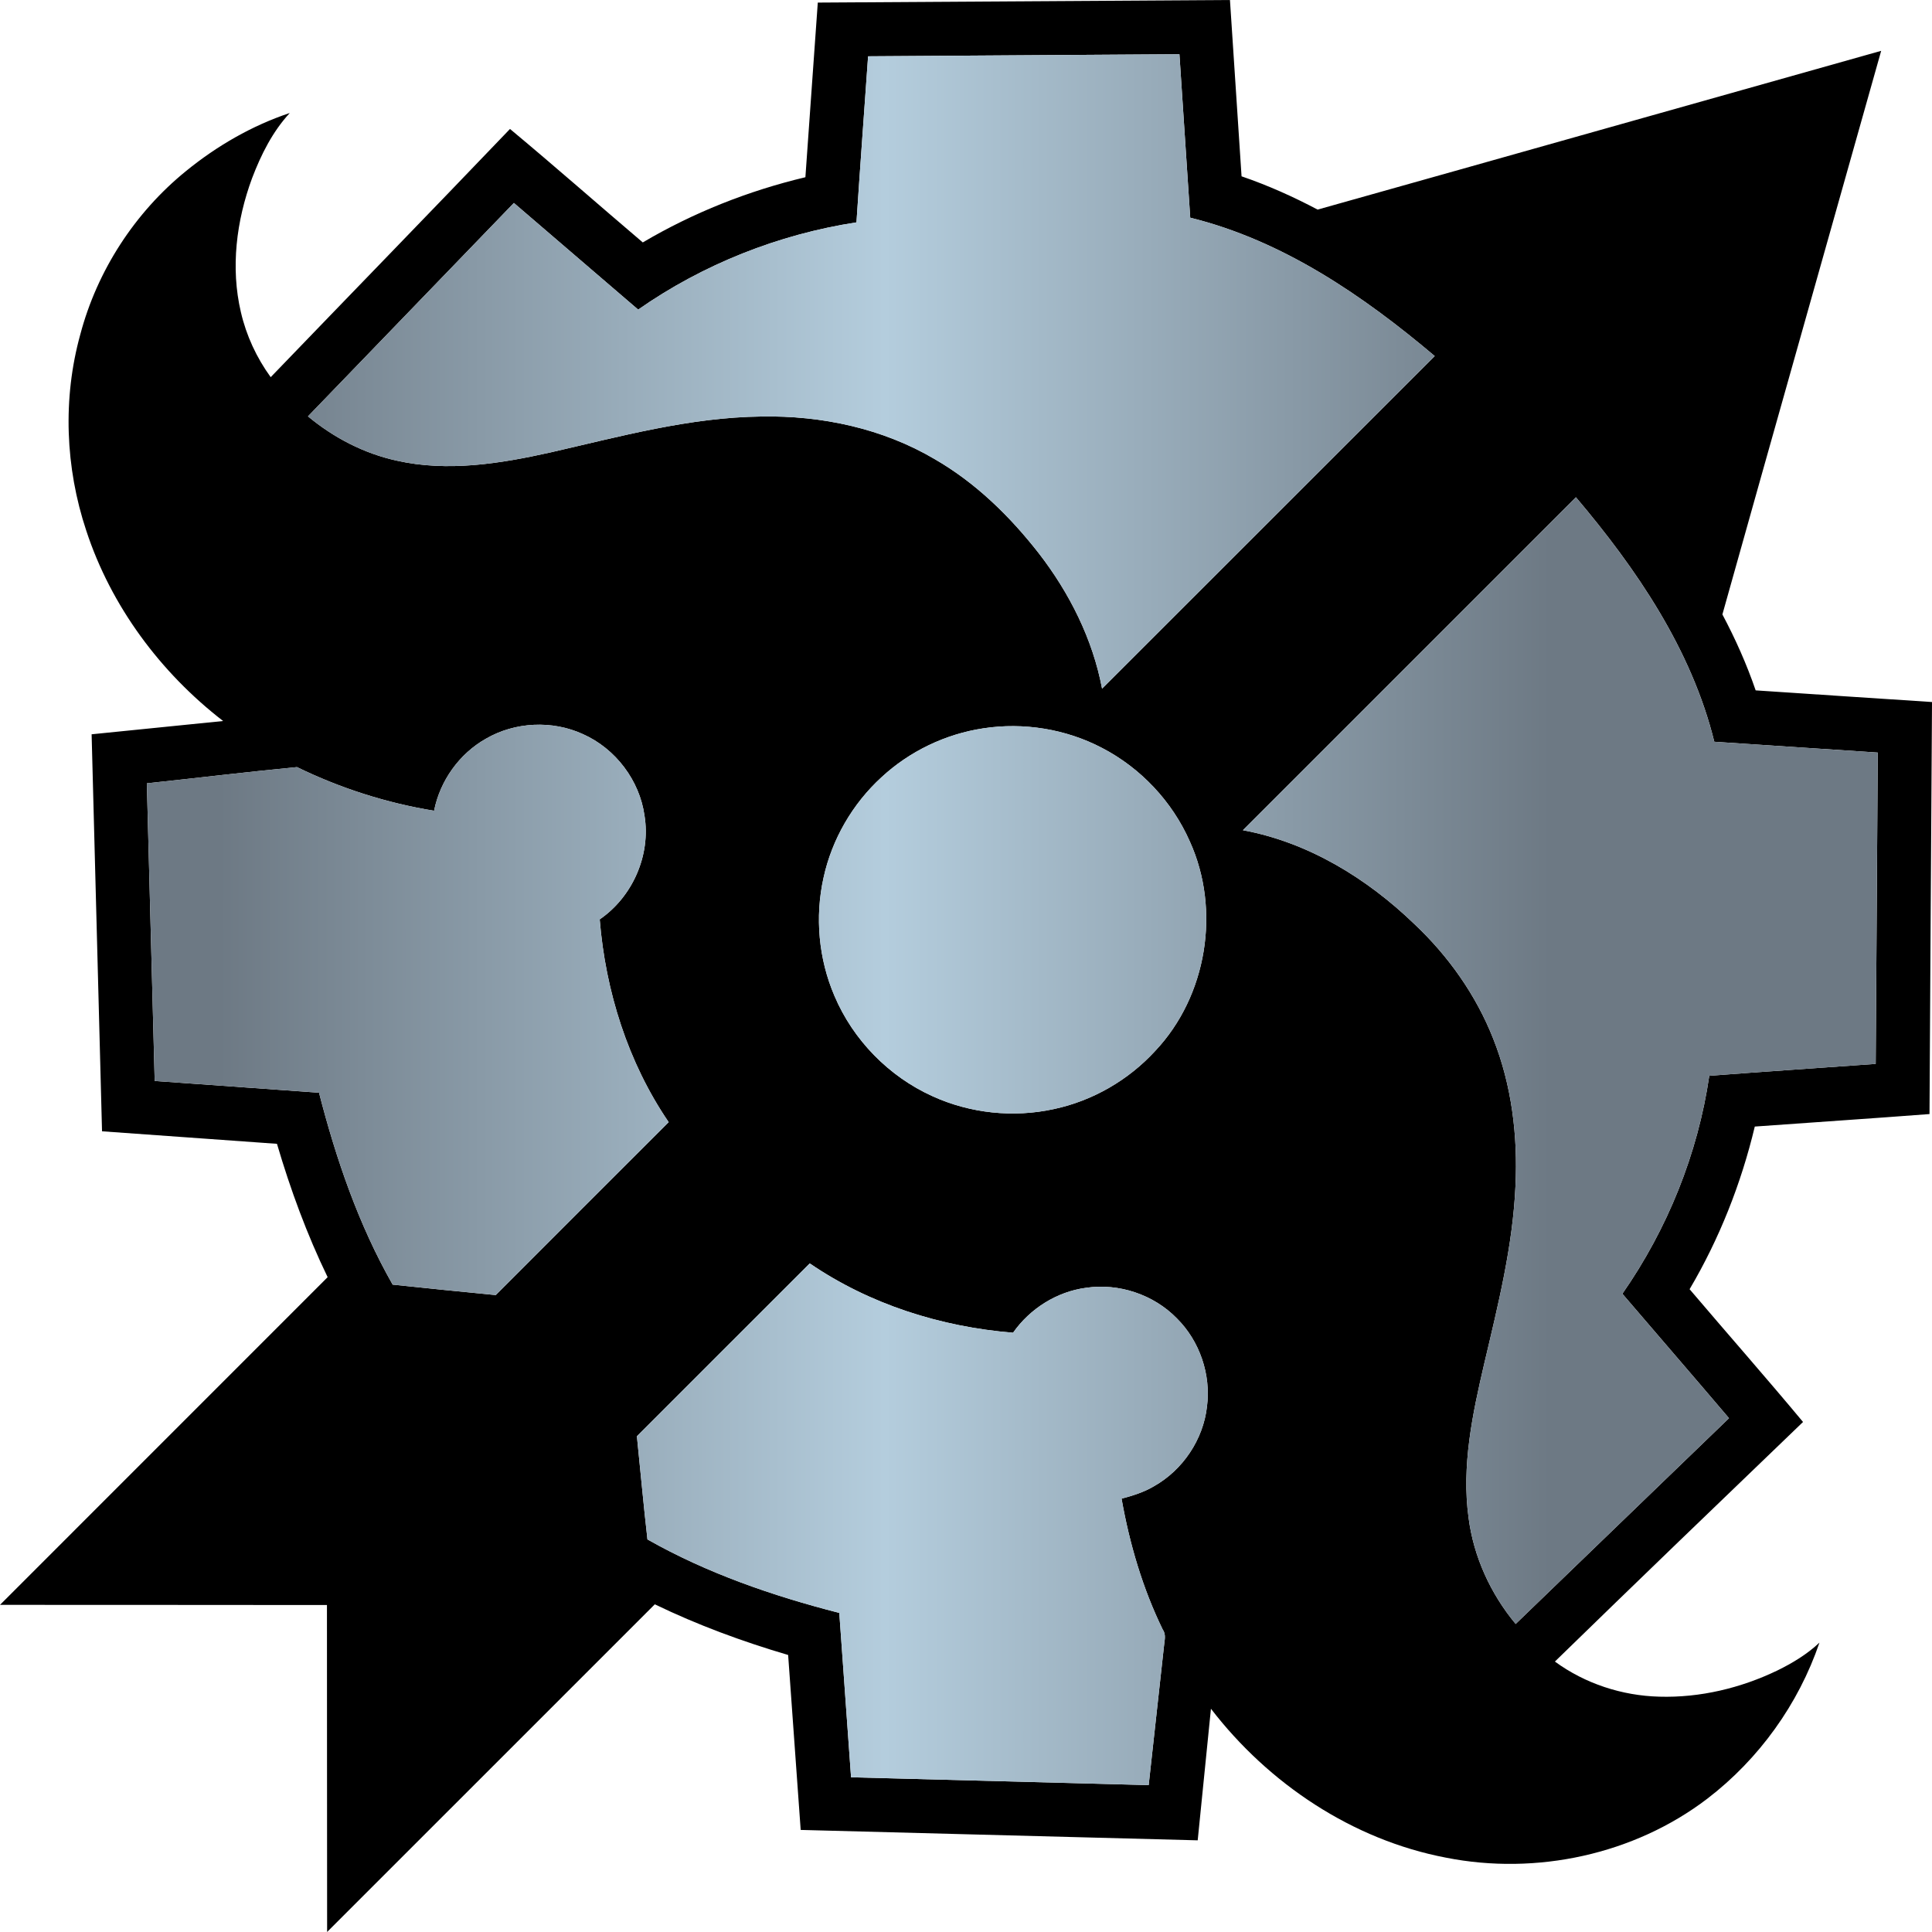 <?xml version="1.0" encoding="utf-8"?>
<svg xmlns="http://www.w3.org/2000/svg" xmlns:xlink="http://www.w3.org/1999/xlink" version="1.1" id="Layer_1" x="0px" y="0px" width="194.756px" height="194.755px">
  <path d="M82.438,0.26c13.85-0.085,27.698-0.175,41.548-0.26c0.388,5.925,0.777,11.85,1.169,17.774   c2.644,0.905,5.201,2.051,7.668,3.355c18.94-5.317,37.871-10.678,56.809-16.005c-5.328,18.939-10.695,37.87-16.006,56.814   c1.309,2.463,2.448,5.015,3.354,7.655c5.925,0.4,11.852,0.785,17.777,1.175c-0.08,13.845-0.186,27.69-0.253,41.535   c-5.87,0.45-11.742,0.833-17.612,1.26c-1.373,5.748-3.568,11.306-6.572,16.396c3.8,4.47,7.68,8.875,11.435,13.383   c-8.357,8.027-16.71,16.066-25.013,24.152c3.038,2.225,6.766,3.442,10.522,3.539c4.105,0.121,8.212-0.864,11.903-2.64   c1.527-0.747,3.002-1.64,4.244-2.808c-2.109,6.193-6.098,11.742-11.292,15.723c-7.391,5.647-17.258,7.758-26.353,5.955   c-9.425-1.797-17.883-7.452-23.697-15.013c-0.443,4.423-0.893,8.843-1.335,13.265c-13.341-0.342-26.681-0.697-40.021-1.049   c-0.422-5.878-0.838-11.758-1.265-17.636c-4.603-1.353-9.12-3.018-13.44-5.107c-11.012,11.008-22.02,22.022-33.033,33.03   c0.006-10.985-0.026-21.973-0.017-32.958c-10.985,0-21.973-0.024-32.958-0.017c11.008-11.014,22.023-22.021,33.028-33.033   c-2.093-4.32-3.753-8.84-5.108-13.442c-5.877-0.425-11.757-0.84-17.635-1.263c-0.35-13.34-0.707-26.68-1.05-40.02   c4.418-0.445,8.838-0.893,13.258-1.338c-6.323-4.883-11.304-11.58-13.798-19.192c-2.112-6.343-2.391-13.31-0.604-19.765   c1.702-6.44,5.495-12.293,10.667-16.488c3.11-2.532,6.643-4.577,10.452-5.847c-1.735,1.875-2.897,4.202-3.8,6.572   c-1.582,4.28-2.18,9.02-1.13,13.497c0.545,2.363,1.583,4.601,3.007,6.561C35.322,29.677,43.4,21.37,51.41,13   c4.508,3.752,8.912,7.635,13.386,11.438c5.09-3.005,10.645-5.205,16.392-6.573C81.613,11.997,82.011,6.127,82.438,0.26z    M87.508,5.675c-0.393,5.58-0.805,11.157-1.172,16.74c-7.87,1.212-15.473,4.229-22.006,8.795c-4.176-3.585-8.35-7.17-12.527-10.75   c-6.917,7.172-13.842,14.337-20.758,21.51c2.583,2.147,5.643,3.742,8.934,4.463c5.137,1.164,10.449,0.305,15.512-0.825   c7.008-1.601,14.027-3.54,21.266-3.62c6.063-0.115,12.228,1.202,17.479,4.303c4.115,2.375,7.567,5.75,10.475,9.477   c3.099,4.003,5.44,8.658,6.383,13.65c11.181-11.172,22.353-22.353,33.535-33.524c-7.229-6.108-15.341-11.658-24.647-13.948   c-0.37-5.492-0.725-10.984-1.09-16.479C108.431,5.55,97.968,5.59,87.508,5.675z M125.291,83.689   c6.597,1.22,12.524,4.862,17.305,9.478c3.422,3.225,6.205,7.16,7.93,11.545c1.862,4.676,2.482,9.775,2.245,14.78   c-0.265,6.107-1.76,12.065-3.157,17.99c-1.183,5.069-2.291,10.305-1.572,15.527c0.507,3.93,2.22,7.657,4.746,10.694   c7.171-6.909,14.328-13.834,21.504-20.742c-3.563-4.197-7.17-8.357-10.748-12.542c4.543-6.521,7.611-14.105,8.76-21.973   c5.59-0.431,11.186-0.792,16.777-1.2c0.083-10.463,0.125-20.922,0.207-31.383c-5.491-0.367-10.984-0.723-16.477-1.09   c-2.295-9.307-7.838-17.42-13.95-24.647C147.666,61.31,136.48,72.502,125.291,83.689z M48.979,74.468   c-2.683,1.517-4.623,4.239-5.221,7.26c-4.79-0.78-9.457-2.273-13.82-4.4c-5.047,0.485-10.09,1.1-15.135,1.635   c0.266,10,0.527,20.003,0.79,30.003c5.522,0.397,11.045,0.79,16.567,1.185c1.721,6.697,3.988,13.318,7.423,19.346   c3.463,0.372,6.928,0.712,10.392,1.052c5.799-5.822,11.621-11.62,17.431-17.43c-4.107-6.024-6.367-13.2-6.952-20.44   c3.313-2.271,5.16-6.47,4.518-10.447c-0.492-3.563-2.925-6.77-6.21-8.228C55.673,72.587,51.916,72.763,48.979,74.468z    M99.123,73.42c-3.813,0.572-7.438,2.313-10.263,4.93c-2.925,2.678-5.003,6.263-5.845,10.138c-0.88,3.955-0.495,8.18,1.103,11.904   c1.882,4.445,5.485,8.128,9.885,10.113c3.795,1.732,8.155,2.188,12.23,1.297c3.904-0.832,7.52-2.917,10.215-5.859   c5.225-5.527,6.635-14.213,3.489-21.128c-1.77-4.018-4.944-7.393-8.837-9.415C107.45,73.487,103.189,72.797,99.123,73.42z    M64.203,144.78c0.357,3.465,0.668,6.938,1.064,10.402c6.03,3.42,12.643,5.694,19.338,7.41c0.393,5.521,0.785,11.047,1.186,16.569   c10,0.26,20.002,0.527,30.002,0.788c0.512-4.655,1.02-9.311,1.537-13.963c0.041-0.57,0.253-1.19-0.112-1.7   c-2.034-4.167-3.35-8.655-4.159-13.212c1.135-0.303,2.267-0.655,3.282-1.261c2.904-1.645,4.955-4.705,5.33-8.027   c0.415-3.225-0.733-6.604-3.043-8.893c-2.341-2.399-5.848-3.567-9.16-3.075c-2.944,0.393-5.647,2.103-7.345,4.527   c-7.263-0.587-14.457-2.857-20.495-6.987C75.813,133.159,70.013,138.975,64.203,144.78z"/>
  <linearGradient id="SVGID_1_" gradientUnits="userSpaceOnUse" x1="-22.663" y1="37.44" x2="201.052" y2="37.44">
    <stop offset="0.2" style="stop-color:#6D7984"/>
    <stop offset="0.5" style="stop-color:#B4CDDD"/>
    <stop offset="0.8" style="stop-color:#6D7984"/>
  </linearGradient>
  <path fill="url(#SVGID_1_)" d="M55.49,45.607c7.008-1.601,14.027-3.54,21.266-3.62c6.063-0.115,12.228,1.202,17.479,4.303    c4.115,2.375,7.567,5.75,10.475,9.477c3.099,4.003,5.44,8.658,6.383,13.65c11.181-11.172,22.353-22.353,33.535-33.524    c-7.229-6.108-15.341-11.658-24.647-13.948c-0.37-5.492-0.725-10.984-1.09-16.479c-10.46,0.085-20.923,0.125-31.383,0.21    c-0.393,5.58-0.805,11.157-1.172,16.74c-7.87,1.212-15.473,4.229-22.006,8.795c-4.176-3.585-8.35-7.17-12.527-10.75    c-6.917,7.172-13.842,14.337-20.758,21.51c2.583,2.147,5.643,3.742,8.934,4.463C45.115,47.597,50.428,46.737,55.49,45.607z"/>
  <path fill="url(#SVGID_1_)" d="M189.08,107.247c0.083-10.463,0.125-20.922,0.207-31.383c-5.491-0.367-10.984-0.723-16.477-1.09    c-2.295-9.307-7.838-17.42-13.95-24.647c-11.194,11.183-22.38,22.375-33.569,33.563c6.597,1.22,12.524,4.862,17.305,9.478    c3.422,3.225,6.205,7.16,7.93,11.545c1.862,4.676,2.482,9.775,2.245,14.78c-0.265,6.107-1.76,12.065-3.157,17.99    c-1.183,5.069-2.291,10.305-1.572,15.527c0.507,3.93,2.22,7.657,4.746,10.694c7.171-6.909,14.328-13.834,21.504-20.742    c-3.563-4.197-7.17-8.357-10.748-12.542c4.543-6.521,7.611-14.105,8.76-21.973C177.893,108.017,183.488,107.655,189.08,107.247z"/>
  <path fill="url(#SVGID_1_)" d="M60.453,92.677c3.313-2.271,5.16-6.47,4.518-10.447c-0.492-3.563-2.925-6.77-6.21-8.228    c-3.088-1.415-6.845-1.239-9.782,0.466c-2.683,1.517-4.623,4.239-5.221,7.26c-4.79-0.78-9.457-2.273-13.82-4.4    c-5.047,0.485-10.09,1.1-15.135,1.635c0.266,10,0.527,20.003,0.79,30.003c5.522,0.397,11.045,0.79,16.567,1.185    c1.721,6.697,3.988,13.318,7.423,19.346c3.463,0.372,6.928,0.712,10.392,1.052c5.799-5.822,11.621-11.62,17.431-17.43    C63.298,107.093,61.038,99.917,60.453,92.677z"/>
  <path fill="url(#SVGID_1_)" d="M111.101,75.399c-3.65-1.912-7.911-2.603-11.978-1.979c-3.813,0.572-7.438,2.313-10.263,4.93    c-2.925,2.678-5.003,6.263-5.845,10.138c-0.88,3.955-0.495,8.18,1.103,11.904c1.882,4.445,5.485,8.128,9.885,10.113    c3.795,1.732,8.155,2.188,12.23,1.297c3.904-0.832,7.52-2.917,10.215-5.859c5.225-5.527,6.635-14.213,3.489-21.128    C118.168,80.797,114.993,77.422,111.101,75.399z"/>
  <path fill="url(#SVGID_1_)" d="M109.468,129.819c-2.944,0.393-5.647,2.103-7.345,4.527c-7.263-0.587-14.457-2.857-20.495-6.987    c-5.815,5.8-11.615,11.615-17.425,17.421c0.357,3.465,0.668,6.938,1.064,10.402c6.03,3.42,12.643,5.694,19.338,7.41    c0.393,5.521,0.785,11.047,1.186,16.569c10,0.26,20.002,0.527,30.002,0.788c0.512-4.655,1.02-9.311,1.537-13.963    c0.041-0.57,0.253-1.19-0.112-1.7c-2.034-4.167-3.35-8.655-4.159-13.212c1.135-0.303,2.267-0.655,3.282-1.261    c2.904-1.645,4.955-4.705,5.33-8.027c0.415-3.225-0.733-6.604-3.043-8.893C116.287,130.495,112.78,129.327,109.468,129.819z"/>
</svg>

